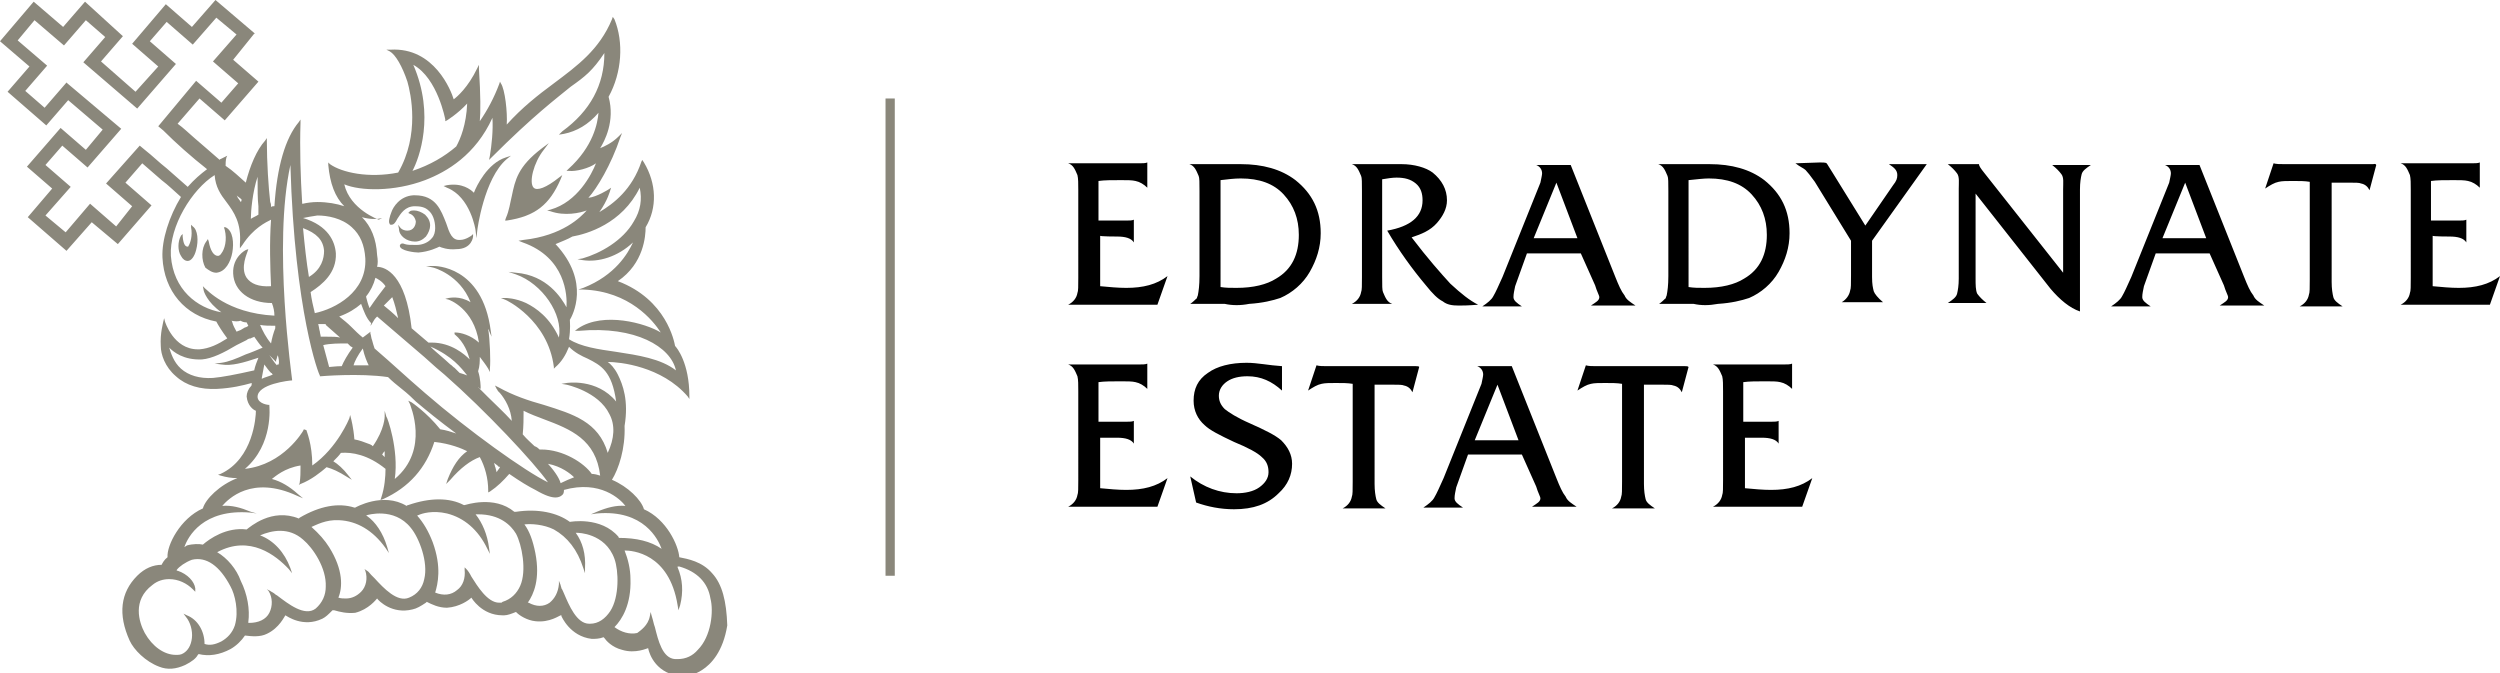 <?xml version="1.0" encoding="utf-8"?>
<!-- Generator: Adobe Illustrator 26.0.3, SVG Export Plug-In . SVG Version: 6.00 Build 0)  -->
<svg version="1.1" id="Layer_1" xmlns="http://www.w3.org/2000/svg" xmlns:xlink="http://www.w3.org/1999/xlink" x="0px" y="0px"
	 viewBox="0 0 297 80" style="enable-background:new 0 0 297 80;" xml:space="preserve">
<style type="text/css">
	.st0{fill:#8A877B;}
</style>
<g>
	<path d="M209.3,52c1,0,1.7,0.2,2,0.7v-2.7c-0.2,0.1-0.5,0.1-0.8,0.1h-3.4v-4.7c0.7-0.1,1.6-0.1,2.7-0.1c0.7,0,1.3,0,1.7,0.1
		c0.5,0.1,1,0.4,1.4,0.8v-3c-0.2,0.1-0.6,0.1-1,0.1h-8.4c0.6,0.2,0.8,0.7,1.1,1.4c0.1,0.4,0.1,1,0.1,1.8V57c0,1,0,1.6-0.1,1.8
		c-0.1,0.6-0.5,1.1-1.1,1.4h10.6l1.2-3.4c-1.3,1-2.9,1.4-4.9,1.4c-1,0-2-0.1-3.1-0.2v-6C207.2,52,209.3,52,209.3,52z M200.2,43.5
		c-0.5,0-0.7,0-1,0h-9.5c-0.5,0-1,0-1.3-0.1l-1,3c0.6-0.4,1.1-0.7,1.6-0.8c0.4-0.1,1-0.1,1.7-0.1c0.8,0,1.4,0,2,0.1v11.6
		c0,1,0,1.6-0.1,1.8c-0.1,0.6-0.5,1.1-1.1,1.4h5.1c-0.6-0.4-1-0.7-1.1-1.1c-0.1-0.4-0.2-1-0.2-1.8V45.7h0.4c0.5,0,0.8,0,1.2,0
		c0.2,0,0.5,0,0.6,0c0.6,0,1.1,0,1.3,0.1c0.5,0.1,0.8,0.4,1,0.8l0.8-3C200.5,43.5,200.4,43.5,200.2,43.5 M175.2,52.3l2.7-6.6
		l2.5,6.6H175.2z M182.5,57.8c0.2,0.7,0.5,1.2,0.5,1.4c0,0.4-0.4,0.6-1,1h5.3c-0.6-0.4-1.1-0.7-1.3-1.2c-0.4-0.5-0.7-1.2-1.1-2.2
		l-5.3-13.3h-4.1c0.5,0.2,0.7,0.6,0.7,1c0,0.2-0.1,0.6-0.2,1.1l-4.5,11.2c-0.5,1.1-0.8,1.8-1.1,2.3c-0.2,0.4-0.7,0.8-1.3,1.2h4.7
		c-0.6-0.4-1-0.7-1-1.1s0.1-0.8,0.2-1.3l1.4-3.9h6.4L182.5,57.8z M168.2,43.5c-0.5,0-0.7,0-1,0h-9.5c-0.5,0-1,0-1.3-0.1l-1,3
		c0.6-0.4,1.1-0.7,1.6-0.8c0.4-0.1,1-0.1,1.7-0.1c0.8,0,1.4,0,2,0.1v11.6c0,1,0,1.6-0.1,1.8c-0.1,0.6-0.5,1.1-1.1,1.4h5.1
		c-0.6-0.4-1-0.7-1.1-1.1c-0.1-0.4-0.2-1-0.2-1.8V45.7h0.4c0.5,0,0.8,0,1.2,0c0.2,0,0.5,0,0.6,0c0.6,0,1.1,0,1.3,0.1
		c0.5,0.1,0.8,0.4,1,0.8l0.8-3C168.6,43.5,168.3,43.5,168.2,43.5 M148.1,43.1c-1.9,0-3.5,0.4-4.6,1.2c-1.2,0.8-1.7,1.9-1.7,3.3
		c0,1.2,0.5,2.2,1.3,2.9c0.6,0.6,1.8,1.2,3.5,2c1.7,0.7,2.8,1.3,3.3,1.8c0.6,0.5,0.8,1.1,0.8,1.8c0,0.7-0.4,1.3-1.1,1.8
		c-0.7,0.5-1.7,0.7-2.7,0.7c-2,0-3.9-0.7-5.5-2l0.7,3.1c1.4,0.5,2.9,0.8,4.5,0.8c2.3,0,4-0.6,5.3-1.9c1.1-1,1.6-2.2,1.6-3.5
		c0-1.1-0.5-2-1.3-2.8c-0.7-0.6-1.9-1.2-3.7-2c-1.6-0.7-2.5-1.3-3-1.7c-0.5-0.5-0.7-1-0.7-1.6c0-0.7,0.4-1.3,1-1.7s1.4-0.6,2.4-0.6
		c1.6,0,2.9,0.6,4.1,1.7v-2.9C150.7,43.4,149.4,43.1,148.1,43.1 M132.7,52c1,0,1.7,0.2,2,0.7v-2.7c-0.2,0.1-0.5,0.1-0.8,0.1h-3.4
		v-4.7c0.7-0.1,1.6-0.1,2.7-0.1c0.7,0,1.3,0,1.7,0.1c0.5,0.1,1,0.4,1.4,0.8v-3c-0.2,0.1-0.6,0.1-1,0.1h-8.4c0.6,0.2,0.8,0.7,1.1,1.4
		c0.1,0.4,0.1,1,0.1,1.8V57c0,1,0,1.6-0.1,1.8c-0.1,0.6-0.5,1.1-1.1,1.4h10.6l1.2-3.4c-1.3,1-2.9,1.4-4.9,1.4c-1,0-2-0.1-3.1-0.2v-6
		C130.6,52,132.7,52,132.7,52z"/>
	<path d="M291,28.1c1,0,1.7,0.2,2,0.7v-2.7c-0.2,0.1-0.5,0.1-0.8,0.1h-3.4v-4.7c0.7-0.1,1.6-0.1,2.7-0.1c0.7,0,1.3,0,1.7,0.1
		c0.5,0.1,1,0.4,1.4,0.8v-3c-0.2,0.1-0.6,0.1-1,0.1h-8.4c0.6,0.2,0.8,0.7,1.1,1.4c0.1,0.4,0.1,1,0.1,1.8V33c0,1,0,1.6-0.1,1.8
		c-0.1,0.6-0.5,1.1-1.1,1.4h10.6l1.2-3.4c-1.3,1-2.9,1.4-4.9,1.4c-1,0-2-0.1-3.1-0.2v-6C288.9,28.1,291,28.1,291,28.1z M281.9,19.5
		c-0.5,0-0.7,0-1,0h-9.5c-0.5,0-1,0-1.3-0.1l-1,3c0.6-0.4,1.1-0.7,1.6-0.8c0.4-0.1,1-0.1,1.7-0.1c0.8,0,1.4,0,2,0.1v11.6
		c0,1,0,1.6-0.1,1.8c-0.1,0.6-0.5,1.1-1.1,1.4h5.1c-0.6-0.4-1-0.7-1.1-1.1c-0.1-0.4-0.2-1-0.2-1.8V21.7h0.4c0.5,0,0.8,0,1.2,0
		c0.2,0,0.5,0,0.6,0c0.6,0,1.1,0,1.3,0.1c0.5,0.1,0.8,0.4,1,0.8l0.8-3C282.2,19.4,282.1,19.5,281.9,19.5 M256.9,28.3l2.7-6.6
		l2.5,6.6H256.9z M264.2,33.9c0.2,0.7,0.5,1.2,0.5,1.4c0,0.4-0.4,0.6-1,1h5.3c-0.6-0.4-1.1-0.7-1.3-1.2c-0.4-0.5-0.7-1.2-1.1-2.2
		l-5.3-13.3h-4.1c0.5,0.2,0.7,0.6,0.7,1c0,0.2-0.1,0.6-0.2,1.1l-4.5,11.2c-0.5,1.1-0.8,1.8-1.1,2.3c-0.2,0.4-0.7,0.8-1.3,1.2h4.7
		c-0.6-0.4-1-0.7-1-1.1c0-0.4,0.1-0.8,0.2-1.3l1.4-3.9h6.4L264.2,33.9z M243.6,34.3c1.1,1.3,2.3,2.3,3.5,2.7V22.5
		c0-0.8,0.1-1.4,0.2-1.8s0.5-0.7,1.1-1.1h-4.6c0.5,0.4,0.8,0.7,1.1,1.1s0.2,1,0.2,1.8v9.9l-9.4-11.9c-0.4-0.5-0.6-0.8-0.6-1h-3.7
		c0.5,0.4,0.8,0.7,1.1,1.1s0.2,1.1,0.2,1.8v10.7c0,0.8-0.1,1.4-0.2,1.8c-0.1,0.4-0.5,0.7-1.1,1.1h4.6c-0.5-0.4-0.8-0.7-1.1-1.1
		c-0.2-0.4-0.2-1.1-0.2-1.8V23L243.6,34.3z M228.9,19.5h-4.5c0.6,0.4,1,0.7,1,1.3c0,0.4-0.1,0.7-0.5,1.2l-3.3,4.8l-3.9-6.3
		c-0.4-0.6-0.6-1-0.7-1.1c-0.1-0.1-0.5-0.1-0.8-0.1l-2.9,0.1c0.5,0.4,1,0.6,1.2,0.8c0.2,0.2,0.6,0.7,1.1,1.4l4.3,7v4.1
		c0,1,0,1.6-0.1,1.8c-0.1,0.6-0.5,1.1-1,1.4h4.9c-0.6-0.5-1-1-1.1-1.3c-0.1-0.4-0.2-0.8-0.2-1.7v-4.3L228.9,19.5z M203,21.2
		c2.2,0,3.9,0.6,5.1,1.9c1.2,1.3,1.8,2.9,1.8,4.8c0,2.3-0.8,4.1-2.7,5.2c-1.1,0.7-2.7,1.1-4.7,1.1c-0.7,0-1.3,0-1.9-0.1V21.4
		C201.6,21.3,202.4,21.2,203,21.2 M204.1,36.1c1.6-0.1,2.8-0.4,3.7-0.7c1.4-0.6,2.7-1.7,3.5-3.1c0.8-1.4,1.3-2.9,1.3-4.6
		c0-2.7-1-4.7-3-6.3c-1.7-1.3-3.9-1.9-6.5-1.9c-0.8,0-1.4,0-1.9,0c-0.5,0-1.1,0-1.7,0H197c0.6,0.2,0.8,0.7,1.1,1.4
		c0.1,0.2,0.1,0.8,0.1,1.8v10.1c0,1.1-0.1,1.8-0.2,2.3c-0.1,0.2-0.1,0.4-0.2,0.4c-0.1,0.1-0.4,0.4-0.7,0.6h4.1
		C202.1,36.3,203,36.3,204.1,36.1 M182.2,28.3l2.7-6.6l2.5,6.6H182.2z M189.5,33.9c0.2,0.7,0.5,1.2,0.5,1.4c0,0.4-0.4,0.6-1,1h5.3
		c-0.6-0.4-1.1-0.7-1.3-1.2c-0.4-0.5-0.7-1.2-1.1-2.2l-5.3-13.3h-4.1c0.5,0.2,0.7,0.6,0.7,1c0,0.2-0.1,0.6-0.2,1.1l-4.5,11.2
		c-0.5,1.1-0.8,1.8-1.1,2.3c-0.2,0.4-0.7,0.8-1.3,1.2h4.7c-0.6-0.4-1-0.7-1-1.1c0-0.4,0.1-0.8,0.2-1.3l1.4-3.9h6.4L189.5,33.9z
		 M165.9,21.1c1,0,1.7,0.2,2.3,0.7c0.6,0.5,0.8,1.2,0.8,2c0,1.9-1.4,3.1-4.2,3.6c1.4,2.4,3,4.6,4.6,6.5c0.8,1,1.4,1.6,2,1.9
		c0.5,0.4,1.1,0.5,1.9,0.5c0.4,0,1.1,0,2.3-0.1c-1-0.5-2-1.3-3.3-2.5c-1.1-1.2-2.7-3-4.6-5.5c1.2-0.4,2.2-0.8,3-1.7
		c0.7-0.8,1.2-1.7,1.2-2.7c0-1.3-0.6-2.4-1.7-3.3c-0.8-0.6-2.2-1-3.7-1c-0.2,0-0.6,0-1.1,0c-0.5,0-0.8,0-1.1,0h-3.7
		c0.6,0.2,0.8,0.7,1.1,1.4c0.1,0.2,0.1,0.8,0.1,1.8v10.2c0,1,0,1.6-0.1,1.8c-0.1,0.6-0.5,1.1-1.1,1.4h4.8c-0.6-0.2-0.8-0.7-1.1-1.4
		c-0.1-0.2-0.1-0.8-0.1-1.8V21.3C164.8,21.2,165.4,21.1,165.9,21.1 M147.4,21.2c2.2,0,3.9,0.6,5.1,1.9c1.2,1.3,1.8,2.9,1.8,4.8
		c0,2.3-0.8,4.1-2.7,5.2c-1.1,0.7-2.7,1.1-4.7,1.1c-0.7,0-1.3,0-1.9-0.1V21.4C145.9,21.3,146.6,21.2,147.4,21.2 M148.4,36.1
		c1.6-0.1,2.8-0.4,3.7-0.7c1.4-0.6,2.7-1.7,3.5-3.1c0.8-1.4,1.3-2.9,1.3-4.6c0-2.7-1-4.7-3-6.3c-1.7-1.3-3.9-1.9-6.5-1.9
		c-0.8,0-1.4,0-1.9,0s-1.1,0-1.7,0h-2.5c0.6,0.2,0.8,0.7,1.1,1.4c0.1,0.2,0.1,0.8,0.1,1.8v10.1c0,1.1-0.1,1.8-0.2,2.3
		c-0.1,0.2-0.1,0.4-0.2,0.4c-0.1,0.1-0.4,0.4-0.7,0.6h4.1C146.4,36.3,147.4,36.3,148.4,36.1 M132.7,28.1c1,0,1.7,0.2,2,0.7v-2.7
		c-0.2,0.1-0.5,0.1-0.8,0.1h-3.4v-4.7c0.7-0.1,1.6-0.1,2.7-0.1c0.7,0,1.3,0,1.7,0.1c0.5,0.1,1,0.4,1.4,0.8v-3
		c-0.2,0.1-0.6,0.1-1,0.1h-8.4c0.6,0.2,0.8,0.7,1.1,1.4c0.1,0.4,0.1,1,0.1,1.8V33c0,1,0,1.6-0.1,1.8c-0.1,0.6-0.5,1.1-1.1,1.4h10.6
		l1.2-3.4c-1.3,1-2.9,1.4-4.9,1.4c-1,0-2-0.1-3.1-0.2v-6C130.6,28.1,132.7,28.1,132.7,28.1z"/>
</g>
<rect x="105.2" y="11.7" class="st0" width="1.1" height="56.7"/>
<g>
	<path class="st0" d="M60,26.2l0.2,0c3.4-0.5,5.1-1.9,6.4-4.9l0.2-0.5l-0.4,0.3c-1.5,1.2-2.6,1.6-3,1.2c-0.6-0.6,0-3,1.2-4.5
		l0.6-0.8l-0.8,0.6c-2.9,2.2-3.2,3.8-3.6,5.7c-0.2,0.8-0.3,1.7-0.7,2.6L60,26.2z"/>
	<path class="st0" d="M22.3,31C22.3,31,22.3,31,22.3,31c0.4,0,0.8-0.5,1-1.3c0.3-1.1,0.2-2.4-0.4-2.8l-0.2-0.2l0,0.3
		c0.2,1-0.1,1.9-0.3,2.2c0,0.1-0.1,0.1-0.1,0.1c-0.2,0-0.5-0.1-0.6-1.2l0-0.3L21.5,28c-0.4,0.7-0.4,1.8,0,2.4
		C21.7,30.8,22,31,22.3,31z"/>
	<path class="st0" d="M56.3,22.9c-0.4-0.4-1.4-1.2-3.2-0.9l-0.4,0.1l0.4,0.2c2.8,1.1,3.4,5,3.4,5.1l0.1,0.9l0.1-0.9
		c0-0.1,0.8-6.2,3.5-8.5l0.5-0.4l-0.6,0.2C57.9,19.4,56.6,22.1,56.3,22.9z"/>
	<path class="st0" d="M84.6,68.1c-1.2-1.4-2.9-1.7-3.9-1.9l0,0c-0.1-1.4-1.5-4.5-4.2-5.7c-0.3-1.1-1.9-2.7-3.8-3.5
		c0.8-1.3,1.6-3.7,1.5-6.4c0.5-3-0.2-4.9-0.8-6.1c-0.4-0.8-0.9-1.3-1.2-1.5c1.4,0,6.4,0.5,9.5,4.1l0.2,0.3v-0.3c0-4-1.5-5.8-1.7-6
		c-0.1-0.5-1-5.5-6.8-7.7c3.1-2.1,3.3-5.4,3.3-6.4c1.4-2.3,1.3-5.2-0.2-7.7L76.3,19l-0.1,0.2c-1.1,3.3-3.3,5-5,6
		c1-1.4,1.3-2.6,1.3-2.6l0.1-0.3l-0.3,0.2c0,0-1.4,0.9-2.4,1c1-1.1,2.7-3.9,3.8-7.2l0.2-0.5l-0.4,0.4c-0.8,0.8-1.7,1.2-2.2,1.4
		c0.5-0.8,1.8-3.2,1-6.1c1.6-2.9,1.8-6.5,0.7-9.2L72.8,2l-0.1,0.3c-1.5,3.6-4.1,5.5-6.9,7.6c-1.9,1.4-3.8,2.9-5.6,4.9
		c0.1-1.4-0.2-4.2-0.7-4.9l-0.1-0.2L59.3,10c-0.6,1.6-1.4,3.1-2.3,4.4c0.1-1,0.1-3.1-0.1-6.2l0-0.5l-0.2,0.4
		c-1.1,2.3-2.4,3.4-2.8,3.7c-0.3-1-2.3-6.2-7.5-5.9l-0.5,0l0.4,0.2c0.7,0.4,1.5,1.8,2.1,3.6c0.4,1.4,1.5,6.3-1.1,10.8
		c-3.5,0.7-6.7,0-8.1-1l-0.2-0.2l0,0.3c0.2,2.2,0.8,3.8,1.9,4.9c-0.9-0.3-2-0.5-3.2-0.5c-0.6,0-1.3,0.1-1.7,0.2c0,0-0.1,0-0.1,0
		c-0.2-3.3-0.3-6.5-0.2-9.6l0-0.4l-0.2,0.3c-1.6,1.9-2.6,5.3-2.9,10c0,0,0,0-0.1,0c-0.1,0-0.2,0-0.3,0.1c0-0.2,0-0.4-0.1-0.6
		c-0.2-1.7-0.4-4.7-0.4-7.3v-0.3l-0.2,0.3c-1,1.1-1.8,3-2.3,5c-0.8-0.7-1.5-1.4-2.4-2c0-0.3,0-0.6,0.1-1l0.1-0.2l-0.2,0.1
		c-0.2,0.1-0.4,0.2-0.6,0.3c0,0-0.1,0-0.1,0.1c-1-0.9-2.1-1.8-3-2.6c-0.7-0.6-1.3-1.2-2-1.7l2.6-3l3,2.6l4-4.6l-3-2.6L30.2,4L30.3,4
		l-4.7-4l-2.8,3.2l-3.1-2.7l-4,4.7l3.1,2.7l-2.7,3L12,7.3l2.6-3l-4.5-4.1l-2.6,3l-3.5-3L0,4.9l3.5,3l-2.6,3l4.6,4l2.6-3l4.1,3.5
		l-2,2.4l-3-2.6l-4,4.6l3,2.6l-2.9,3.4l4.6,4l3-3.4L14,29l4-4.6l-3.1-2.7l2-2.3c0.8,0.7,1.5,1.3,2.3,2c0.8,0.6,1.5,1.3,2.3,2
		c-1.4,2.3-2.3,5.1-2.2,7.2c0.2,4,2.7,6.9,6.4,7.6c0.2,0.4,0.7,1.2,1.3,2c-1.1,0.7-2.1,1.2-3.3,1.3c-0.1,0-0.2,0-0.2,0
		c-2.9,0-3.9-3.3-3.9-3.3l-0.1-0.4l-0.1,0.4c0,0.1-0.4,1.4-0.3,2.9c0,1,0.5,2.5,1.8,3.6c1.2,1.1,2.9,1.6,4.9,1.5
		c1.8-0.1,3-0.4,4.1-0.7c0,0,0,0.1,0,0.1c0,0.1,0,0.2-0.1,0.3c-0.3,0.3-0.5,0.8-0.5,1.2c0.1,1.1,0.8,1.6,1.1,1.7
		c0,0.7-0.3,5.7-4.2,7.5l-0.3,0.1l0.3,0.1c0.7,0.2,1.3,0.3,2,0.3c-2.1,0.8-3.8,2.5-4.1,3.6c-2.7,1.2-4.3,4.4-4.2,5.8
		c-0.4,0.3-0.6,0.7-0.7,0.9l0,0c-1,0-2,0.4-2.9,1.3c-2,2-2.3,4.6-0.9,7.7c0.5,1.1,1.9,2.5,3.5,3.1c1,0.4,2,0.3,3.1-0.2
		c0.8-0.4,1.3-0.8,1.5-1.2l0.1-0.1l0,0c1.2,0.3,2.5,0.1,3.8-0.6c0.7-0.4,1.3-1,1.7-1.6l0,0v0c0.8,0.1,1.8,0.2,2.6-0.2
		c1.5-0.7,2.1-2.1,2.2-2.2l0,0c0.2,0.1,2.1,1.5,4.4,0.4c0.4-0.2,0.7-0.5,1.1-0.9l0.1-0.1l0.2,0c0.7,0.2,1.5,0.4,2.5,0.3
		c1.6-0.4,2.5-1.6,2.6-1.7l0,0c0.2,0.3,1.8,1.9,4.2,1.3c0.5-0.1,1-0.4,1.6-0.8l0.1-0.1h0c0.6,0.3,1.4,0.7,2.4,0.7c0,0,0,0,0,0
		c1.5-0.1,2.6-0.9,2.9-1.2l0,0c0,0,1.2,2.1,3.7,2.1c0.1,0,0.1,0,0.2,0c0.4,0,0.9-0.2,1.4-0.4h0l0.1,0.1c0.3,0.3,1.2,0.9,2.2,1
		c1.7,0.2,2.9-0.7,3-0.7l0.1,0l0,0.1c0,0,1,2.4,3.6,2.7c0.4,0,0.9,0,1.4-0.2h0l0.1,0.1c0.2,0.3,0.9,1.1,2.1,1.4
		c1.6,0.5,3-0.2,3.1-0.2l0,0v0c0,0,0.4,2.5,3.1,3.2c0.2,0,0.5,0.1,0.9,0.1c0.6,0,1.5-0.1,2.4-0.7c1.1-0.7,2.5-2.2,3-5.3
		C86.3,71.4,85.8,69.4,84.6,68.1z M28.1,23.2c0.2,0.2,0.4,0.3,0.6,0.5c0,0.1,0,0.2-0.1,0.3c-0.1-0.2-0.3-0.4-0.4-0.6
		C28.2,23.3,28.1,23.2,28.1,23.2z M49.1,7.7c2.9,1.6,3.8,6.5,3.8,6.5l0,0.2l0.2-0.1c0,0,1.3-0.8,2.4-2c-0.1,2.5-0.8,4.2-1.3,5.1
		c-1.4,1.2-3.1,2.2-5.2,2.9C49.8,18.8,51.7,13.7,49.1,7.7z M73,74.5c0.9-0.9,2-2.7,1.9-5.7c0-1.2-0.3-2.4-0.7-3.4l0,0
		c0.9,0,5.3,0.3,6.3,6.5l0.1,0.6l0.2-0.6c0.4-1.6,0.3-3.1-0.3-4.5l0-0.1l0.1,0c0,0,0.1,0,0.1,0c2.1,0.6,3.4,1.9,3.7,3.8
		c0.4,1.5,0.1,4.5-1.5,6.1l0,0c-0.6,0.7-1.4,1.1-2.4,1.1h-0.3c-1.5-0.1-2-2.2-2.4-3.8l-0.1-0.3c-0.1-0.4-0.2-0.8-0.3-1.1l-0.1-0.4
		l-0.1,0.5c-0.2,1.1-1.1,1.7-1.5,2C74.8,75.4,73.8,75.1,73,74.5L73,74.5L73,74.5z M59.5,71.6c-0.1,0-0.1,0-0.2,0
		c-1.4,0-2.6-2-3.3-3.1c-0.2-0.4-0.4-0.7-0.6-0.9l-0.2-0.2l0,0.3c0.1,1-0.2,1.9-0.9,2.4c-0.7,0.6-1.6,0.7-2.6,0.3l0,0l0,0
		c0.3-1,0.8-3-0.3-6l0,0c-0.5-1.3-1.1-2.3-1.8-3.1l0-0.1l0.1,0c0.4-0.2,1.7-0.6,3.4-0.2c2,0.5,3.7,1.9,4.8,4.2l0.3,0.6l-0.1-0.7
		c-0.2-1.6-0.8-3-1.6-4c0,0,0,0,0,0c0.1,0,0.2,0,0.3,0c2.6,0,3.9,1.3,4.5,2.3c0.7,1.3,1.3,4.4,0.5,6.2c-0.4,0.9-1.1,1.6-2.1,1.9
		C59.6,71.6,59.6,71.6,59.5,71.6z M43.4,67.8c0.3,0.9,0.1,1.9-0.5,2.5c-0.5,0.5-1.1,0.8-1.8,0.8c-0.3,0-0.6,0-0.9-0.1
		c0.5-1.2,0.6-3.3-1.1-6c-0.5-0.8-1.2-1.6-2.1-2.4l0,0c0.5-0.2,1.7-0.9,3.3-0.8c2.1,0.1,4,1.2,5.5,3.3l0.4,0.6L46,65
		c-0.5-1.7-1.4-3-2.4-3.7l-0.1-0.1l0.1,0c0,0,3.2-1,5.2,1.5c1,1.2,2.1,4.1,1.6,6.1c-0.2,1-0.8,1.8-1.8,2.2c-1.4,0.6-3-1.1-4.1-2.3
		l-0.1-0.1c-0.1-0.1-0.2-0.2-0.3-0.3c-0.2-0.2-0.3-0.4-0.5-0.5l-0.3-0.2L43.4,67.8z M31.9,70.2c0.5,0.8,0.5,1.8,0.1,2.6
		c-0.4,0.8-1.3,1.2-2.4,1.2h-0.1v-0.1c0.2-1.5-0.1-3.3-0.9-4.9c-0.5-1.4-1.6-2.7-2.8-3.4c3.9-2.1,7,0.4,8.5,2l0.4,0.5l-0.2-0.6
		c-0.7-1.9-2-3.3-3.6-3.9c1.4-0.6,3.4-1,5.1,0.5c1.2,1,2.8,3.4,2.7,5.6c0,1-0.4,1.9-1.2,2.6c-1.3,1-3.3-0.6-4.5-1.5
		c-0.1-0.1-0.2-0.1-0.3-0.2c-0.2-0.2-0.5-0.3-0.6-0.4l-0.4-0.2L31.9,70.2z M22.2,73.1l-0.4-0.2l0.3,0.4c0.5,0.6,0.8,1.6,0.7,2.5
		c-0.1,0.9-0.5,1.5-1,1.8c-0.3,0.2-0.6,0.2-0.9,0.2c-1.4,0-2.8-1-3.7-2.6c-0.7-1.3-1.5-3.9,0.9-5.7c0.6-0.5,1.3-0.7,2-0.7
		c1.1,0,2.1,0.5,2.8,1.2l0.3,0.3l0-0.4c-0.1-0.8-0.9-1.7-2.1-2.1l-0.1,0l0-0.1c0.3-0.4,1-0.9,1.8-1.2c1.7-0.4,3.3,0.7,4.6,3.2
		c0.5,0.9,1,2.9,0.5,4.6c-0.3,0.9-0.9,1.5-1.6,1.9c-0.8,0.4-1.4,0.5-2,0.3l0,0C24.3,75,23.5,73.6,22.2,73.1z M29.8,60.8
		c-1.2-0.5-2.3-0.8-3.4-0.7c0.7-0.8,3.5-3.7,8.9-1.2l0.7,0.3l-0.6-0.5c-1-0.9-2-1.5-3.1-1.8c0.4-0.3,1.5-1.3,3.4-1.6
		c0,0.1,0,0.2,0,0.3c0,0.5,0,1.1-0.1,1.8l-0.1,0.2l0.2-0.1c1.3-0.5,2.4-1.4,3.1-2c0.7,0.2,1.4,0.5,2.5,1.2l0.5,0.3l-0.4-0.5
		c-0.6-0.8-1.3-1.4-1.8-1.7c0.4-0.4,0.7-0.7,0.9-1c1.3-0.1,3.2,0.2,5.3,1.9c0,0.9-0.1,2.2-0.5,3.4l-0.1,0.3l0.3-0.1
		c3.1-1.4,5.1-3.7,6.1-6.8c1.9,0.2,3.3,0.8,3.9,1.1c-1,0.7-1.7,1.8-2.3,3.3L53,57.5l0.5-0.5c1.2-1.4,2.4-2.3,3.5-2.7
		c0.6,1.1,1,2.5,1,4l0,0.2l0.2-0.1c0.9-0.6,1.6-1.3,2.3-2.1c1.3,0.9,2.3,1.5,3.1,1.9c1.2,0.7,1.9,0.9,2.4,0.9c0.3,0,0.6-0.1,0.8-0.3
		c0.1-0.1,0.2-0.2,0.2-0.6c4.3-1.2,6.7,1.1,7.3,1.9c-1.1-0.1-2.2,0.2-3.4,0.7l-0.7,0.3l0.7-0.1c5.6-0.5,7.3,3.1,7.7,4.2
		c-1.3-0.9-3-1.3-5.1-1.3l0-0.1c-2.1-2.5-5.8-1.8-5.8-1.8l0,0l0,0c-1.5-1.1-3.8-1.6-6.4-1.2h-0.2c-2.4-2-5.8-0.8-5.9-0.8l-0.1,0
		c-1.7-0.9-4-0.9-6.6,0c-0.1,0-0.2,0.1-0.2,0.1l0,0c-2.8-1.7-6.1,0.2-6.1,0.2l-0.1,0c-1.9-0.6-4.1-0.2-6.5,1.2l-0.1,0.1h0
		c-3.2-1.3-5.8,1-6.2,1.3h0c-2.4-0.3-4.4,1.1-5.2,1.8c-0.4-0.1-1.2-0.1-1.9,0.1l-0.3,0.2c0.4-1.2,2.2-4.6,7.9-4.1l0.7,0.1L29.8,60.8
		z M32,48.2l0-0.1l-0.1,0c0,0-1.2-0.1-1.3-0.9c-0.1-1.6,3.9-2,4-2l0.1,0l0-0.1c0-0.2-2.3-16-0.2-25.5c0.5,17.5,3.4,25,3.5,25l0,0.1
		l0.1,0c0,0,4.6-0.4,8,0.1c0.5,0.5,1,0.9,1.5,1.3c0.9,0.7,1.5,1.3,1.8,1.6c1.3,1.1,2.9,2.4,4.8,3.8c-0.6-0.2-1.2-0.4-1.9-0.5
		c-1.6-2-3.4-3.2-3.4-3.2l-0.4-0.2l0.2,0.4c0,0.1,2.4,5.4-1.8,8.9c0.5-3.5-0.9-7.4-1-7.4l-0.2-0.7l0,0.7c0,0,0,1.5-1.4,3.5
		c0,0-0.1,0-0.1-0.1c0,0-0.1,0-0.2-0.1c-0.8-0.3-1.3-0.5-1.9-0.6c-0.1-1.4-0.4-2.5-0.4-2.5l-0.1-0.4l-0.1,0.4c0,0-1.4,3.5-4.4,5.6
		c0-2.6-0.7-4.1-0.7-4.2L36.1,51L36,51.2c0,0-2.3,4-6.9,4.5C32.5,52.8,32,48.3,32,48.2z M24,42.7c1.2-0.1,2.6-0.8,4.1-1.7
		c0.4-0.2,0.8-0.4,1.2-0.6l0,0c0.1-0.1,0.3-0.2,0.5-0.2c0.1-0.1,0.3-0.1,0.4-0.2c0.3,0.4,0.6,0.9,1,1.3c-0.7,0.3-1.4,0.6-2,0.8
		c-1.1,0.5-2.1,0.9-2.9,1l-0.8,0.1l0.8,0.1c1.2,0.2,2.6-0.2,4.4-0.8c-0.2,0.5-0.4,1-0.5,1.5c-2.2,0.5-3.8,0.8-4.9,0.9
		c-1.6,0.1-2.9-0.3-3.8-1.1c-0.9-0.8-1.2-1.9-1.4-2.5C20.6,41.8,21.8,42.8,24,42.7z M25.5,20.8c0.1,1.4,0.7,2.3,1.4,3.2
		c0.9,1.2,1.8,2.5,1.6,5l0,0.5l0.3-0.4c1.3-2,2.8-2.7,3.4-3c-0.2,2.7-0.1,5.7,0,7.9c-1.5,0.1-2.4-0.3-2.9-1c-0.8-1.2,0.1-3,0.1-3.1
		l0.1-0.3l-0.3,0.1c0,0-1.6,0.8-1.5,2.8c0.1,2.1,2,3.5,4.6,3.5c0.2,0.5,0.3,1,0.3,1.5c-5.7-0.3-8.1-3.2-8.2-3.2L24.1,34l0.1,0.5
		c0,0.1,0.4,1.4,2.1,2.6c-2.9-0.5-5.7-2.7-6-6.7C20.1,26.9,22.8,22.5,25.5,20.8z M30.9,38.6c0.5,0.1,1.1,0.1,1.8,0.1V39
		c-0.2,0.5-0.4,1.2-0.5,1.8C31.6,40.1,31.2,39.3,30.9,38.6z M32.4,44.5c-0.4,0.2-0.9,0.3-1.3,0.5c0,0,0-0.1,0-0.1
		c0.1-0.5,0.2-1.1,0.3-1.6c0.3,0.4,0.5,0.7,0.8,1C32.3,44.3,32.3,44.4,32.4,44.5z M33.1,43.3c-0.1,0-0.2,0-0.2,0.1
		c-0.3-0.3-0.6-0.8-0.9-1.2c0,0,0,0,0,0c0.1,0.1,0.2,0.2,0.3,0.3c0.1,0.1,0.3,0.3,0.4,0.4l0.1,0.1l0-0.2c0.1-0.2,0.1-0.4,0.2-0.6
		C33.1,42.5,33.2,43,33.1,43.3C33.1,43.3,33.1,43.3,33.1,43.3z M28.6,38.1c0.1,0.1,0.4,0.2,0.7,0.2l0.2,0.4
		c-0.1,0.1-0.3,0.2-0.4,0.2c-0.2,0.1-0.3,0.2-0.5,0.3l-0.5,0.2c-0.2-0.4-0.4-0.7-0.5-1.1c0-0.1-0.1-0.2-0.1-0.2
		C27.9,38.2,28.3,38.2,28.6,38.1z M38.5,29.8c0,0.9-0.3,2.2-1.8,3.1c-0.3-1.8-0.5-3.7-0.7-5.8C37.6,27.7,38.4,28.5,38.5,29.8z
		 M58.4,18.7c5-5,7.7-7,9.4-8.4c1.7-1.2,2.6-1.9,4-4c0,3.8-1.7,6.9-5,9.3L66.4,16l0.6-0.1c1.5-0.3,2.9-1.1,4.1-2.5
		c-0.1,1.2-0.6,4-3.6,6.7l-0.2,0.2l0.3,0c0.8,0.1,2.4-0.3,3.2-0.9c-0.5,1.3-2.2,4.6-5.4,5.5l-0.4,0.1l0.4,0.1
		c1.7,0.6,3.5,0.2,4.3-0.1c-0.7,0.8-2.9,3-7.5,3.5l-0.6,0.1l0.5,0.2c5.1,1.8,5.3,6.3,5.2,7.7c-0.6-1.1-2.3-3.8-6-4.1l-0.9-0.1
		l0.9,0.3c3.1,1.1,5.6,4.7,5.1,7.5c-1.1-2.4-2.7-3.5-3.9-4.1c-1.3-0.6-2.4-0.6-2.4-0.6h-0.6l0.5,0.2c0.1,0,5.1,2.4,5.8,8l0,0.2
		l0.2-0.2c0.7-0.6,1.2-1.4,1.6-2.4c0.7,0.7,1.5,1.1,2.2,1.4c1.6,0.8,2.9,1.5,3.4,5.1c-2.3-2.8-5.9-2.2-5.9-2.2l-0.6,0.1l0.6,0.1
		c0,0,3.8,0.8,5.1,3.5c0.7,1.3,0.6,2.9-0.2,4.6c-1.1-3.7-4.1-4.6-7.6-5.7c-1.8-0.5-3.6-1.1-5.4-2.1l-0.4-0.2l0.2,0.4
		c0.1,0.1,0.1,0.2,0.2,0.3c0.1,0.1,0.1,0.1,0.2,0.2c0.6,0.7,1.3,1.9,1.4,3.3c-0.9-1-2-2-2.9-2.9c-0.4-0.4-0.7-0.7-1.1-1.1
		c0.1,0,0.1,0.1,0.1,0.1l0.2,0.1v-0.2c0,0,0-1-0.3-1.9c0.2-0.6,0.2-1.2,0.2-1.7c0.3,0.4,0.7,0.9,1,1.4l0.2,0.4l0-0.4
		c0.1-0.9,0-3.5-0.2-4.7c0.1,0.1,0.1,0.1,0.1,0.2l0.3,0.7l-0.1-0.7c-1-7.8-6.7-7.7-6.8-7.7l-0.9,0l0.9,0.2c0,0,3.1,0.8,4.4,4.1
		c-1.3-0.8-2.5-0.5-2.6-0.5l-0.4,0.1l0.4,0.1c0,0,3,1,3.6,5.1c-1-0.9-2.2-1.2-2.8-1.2l-0.1,0v0.2H54c1.2,1,1.6,2.3,1.8,3
		c-0.6-0.6-2.2-2-4.5-2l-0.4,0c-0.6-0.5-1.3-1.1-2-1.7c-0.7-6.4-3.1-7.3-4.1-7.3c0.1-0.4,0.1-0.8,0-1.4c-0.1-1.9-0.7-3.4-1.8-4.5
		c1,0.3,1.9,0.2,1.9,0.2l0.5-0.1L45,26.1c0,0-3.4-1.2-4.1-4.2c1.9,0.8,5.9,0.9,9.6-0.5c2.6-1,6-3,8-7.4c0.1,1.5-0.1,3.3-0.3,4.5
		L58.1,19L58.4,18.7z M69.2,30.7l-0.6,0.1l0.6,0.1c1.9,0.3,4.2-0.4,6-2.1c-0.6,1.3-2.1,3.9-5.9,5.4l-0.6,0.2l0.6,0
		c5.5,0.2,8.3,3.7,9.2,5.1c-1.8-1.1-6.8-2.5-9.8-0.5l-0.4,0.3l0.5,0c6.7-0.6,10.9,1.9,11.5,4.7c-1.8-1.4-4.5-1.8-7.1-2.2
		c-2.1-0.3-4.2-0.6-5.6-1.5c0.2-1.2,0.1-2.1,0.1-2.3c0.3-0.5,2.5-4.5-1.7-9c0.7-0.3,1.5-0.6,2-0.9c1.7-0.3,5.9-1.5,8-5.8
		c0.3,1.4,0.1,2.7-0.7,4C74,28.6,71.3,30.1,69.2,30.7z M62.1,51.6c0.1-1,0.1-1.9,0.1-2.5c0-0.1,0-0.2,0-0.3c0.8,0.4,1.6,0.7,2.4,1
		c3.2,1.2,6.2,2.4,6.7,6.7c-0.3-0.1-0.7-0.2-1-0.2c-0.9-1.3-3.4-2.9-6-2.9c-0.1,0-0.1,0-0.2,0c-0.1-0.1-0.3-0.3-0.6-0.4
		C63.1,52.6,62.6,52.2,62.1,51.6z M43.1,41.4c0.2,0.9,0.5,1.6,0.7,2H42C42.1,43,42.5,42.2,43.1,41.4z M45.8,34
		c-0.4,0.5-1.3,1.7-1.9,2.6c-0.2-0.5-0.3-0.9-0.4-1.3l0-0.1c0.5-0.6,0.9-1.4,1.1-2.2C44.8,33.1,45.4,33.4,45.8,34z M45.6,36.3
		c0.5-0.5,0.8-0.8,1-1c0,0,0,0,0,0c0.3,0.8,0.5,1.6,0.7,2.5C46.7,37.2,46.1,36.7,45.6,36.3z M44,38.7l0.1-0.1
		c0.1-0.2,0.2-0.3,0.3-0.5c0.1-0.2,0.3-0.4,0.4-0.5c2.2,1.9,4.2,3.6,5.6,4.8c1.1,1,1.9,1.7,2.4,2.1c4.9,4.3,10.7,10.5,12.3,12.8
		c-2.7-1.3-9.4-6.1-14.6-10.6c-0.7-0.6-2.3-2-4.4-3.9l-1.6-1.4c-0.1-0.3-0.2-0.6-0.3-1c-0.1-0.2-0.1-0.5-0.2-0.8l0-0.2l-0.1,0.1
		c-0.3,0.2-0.5,0.4-0.8,0.6c-0.5-0.4-0.9-0.8-1.4-1.3c-0.4-0.4-0.9-0.8-1.4-1.2c1.1-0.4,1.9-0.9,2.6-1.5c0.3,0.8,0.6,1.7,1.2,2.3
		L44,38.7z M59.4,55.5c-0.1,0.2-0.3,0.4-0.4,0.6c-0.1-0.3-0.1-0.5-0.2-0.7c0-0.1-0.1-0.3-0.1-0.4c0.1,0.1,0.3,0.2,0.4,0.3
		c0.1,0.1,0.1,0.1,0.2,0.2C59.3,55.4,59.3,55.4,59.4,55.5z M45.7,54.3L45.4,54c0.1-0.2,0.2-0.3,0.3-0.4C45.7,53.8,45.7,54,45.7,54.3
		z M65.1,55.1c1.6,0.3,2.7,1.2,3.1,1.6c-0.5,0.2-1,0.4-1.6,0.7C66.5,57,66.1,56.2,65.1,55.1z M55.5,44.6c-0.3-0.1-0.5-0.2-0.9-0.3
		c-0.2-0.2-0.4-0.4-0.6-0.6c-0.2-0.1-0.3-0.3-0.5-0.4c-0.3-0.3-0.9-0.8-1.7-1.5c-0.2-0.2-0.5-0.4-0.7-0.7l0.1,0.1
		C53.7,42.3,54.8,43.7,55.5,44.6z M41.3,40.8c0.1,0.1,0.2,0.2,0.3,0.3c0.1,0.1,0.2,0.1,0.3,0.2c-0.6,0.8-1.1,1.7-1.3,2.2
		c-0.7,0-1.3,0.1-1.5,0.1c-0.1-0.3-0.3-1.2-0.7-2.6C39.2,40.8,40.3,40.8,41.3,40.8z M41.8,27c1,0.9,1.5,2.1,1.6,3.7
		c0.2,4-3.6,6-6,6.5c-0.2-0.8-0.4-1.7-0.5-2.5c1.4-0.9,3.1-2.3,3-4.6c-0.1-1.4-0.9-3.3-3.9-4.2c0.4-0.1,1.1-0.2,1.7-0.3
		C38.9,25.6,40.6,25.9,41.8,27z M38.7,38.6l1.7,1.5C40,40,39.5,40,38.9,40c-0.3,0-0.5,0-0.8,0c0-0.2-0.1-0.4-0.1-0.6
		c-0.1-0.3-0.1-0.6-0.2-0.9H38.7z M63.6,65.7c-0.3-1.5-0.7-2.6-1.3-3.4l0,0h0c0.8-0.1,2.3,0,3.5,0.6c1.6,0.9,2.8,2.4,3.5,4.6
		l0.2,0.6l0-0.6c0.1-1.7-0.3-3.1-1.1-4.2v0h0.2c0,0,3.3,0,4.4,3.1c0.5,1.4,0.6,4.5-0.5,6.2c-0.6,0.9-1.4,1.5-2.4,1.5H70
		c-1.5,0-2.4-2.2-3-3.6c-0.1-0.2-0.2-0.5-0.3-0.6c0-0.1-0.1-0.3-0.1-0.4L66.4,69l0,0.4c-0.1,1-0.5,1.7-1.1,2.2
		c-0.7,0.5-1.6,0.5-2.5,0l-0.1,0C63.4,70.6,64.2,68.8,63.6,65.7z M12.6,21.8l3.1,2.7l-1.9,2.4l-3.1-2.7l-2.9,3.4l-2.4-2l3-3.4
		l-3-2.6l2-2.3l3,2.6l4-4.6L8,9.9L7.9,9.8l-2.6,3l-2.3-2l2.6-3l-3.5-3l2-2.4l3.5,3l2.6-3l2.3,2l-2.6,3l6.4,5.5l4.6-5.3l-3.1-2.7
		l2-2.3l3.1,2.7l2.8-3.2l2.4,2l-2.8,3.2l3,2.6l-2,2.3l-3-2.6L18.8,15l0.6,0.5c1.5,1.5,3.3,3.1,5.2,4.6c-0.8,0.6-1.5,1.2-2.3,2.1
		c-0.8-0.7-1.7-1.5-2.5-2.2c-0.9-0.7-1.7-1.5-2.6-2.2l-0.6-0.5L12.6,21.8z M30.7,25.5c-0.3,0.2-0.6,0.3-0.9,0.5c0-0.9,0.2-3.2,0.8-5
		c0,1.5,0,2.7,0.1,3.5C30.7,25,30.7,25.3,30.7,25.5z"/>
	<path class="st0" d="M25.7,32.4C25.8,32.4,25.8,32.4,25.7,32.4c1.1-0.1,1.7-1.3,1.9-2.4c0.2-1.1,0.1-2.6-0.8-3L26.6,27l0.1,0.3
		c0.3,1.2,0,2.3-0.4,2.8c-0.1,0.2-0.3,0.3-0.4,0.3c-0.5,0-0.9-0.6-1.1-1.7l-0.1-0.3l-0.2,0.3c-0.6,0.8-0.6,2.2-0.1,3.1
		C24.8,32.1,25.2,32.4,25.7,32.4z"/>
	<path class="st0" d="M49.3,28.7c0.5,0,0.9-0.2,1.3-0.6c0.3-0.4,0.5-0.9,0.5-1.3c0-0.5-0.2-0.9-0.6-1.3c-0.4-0.3-0.9-0.5-1.3-0.5
		c-0.1,0-0.4,0-0.5,0.1l-0.2,0.2l0.2,0.1c0.3,0.1,0.6,0.4,0.7,0.9c0,0.5-0.3,1.1-1,1.1c-0.3,0-0.6-0.1-0.8-0.3l-0.3-0.4l0.1,0.5
		C47.4,28,48.3,28.7,49.3,28.7z"/>
	<path class="st0" d="M54.7,28.5c-1,0.1-1.3-0.8-1.7-2c-0.6-1.5-1.2-3.3-3.7-3.3c-0.1,0-0.2,0-0.2,0c-1.6,0.1-2.4,1.4-2.6,2
		c-0.2,0.5-0.4,1.2-0.2,1.4c0,0.1,0.1,0.1,0.2,0.1c0.3,0,0.5-0.3,0.7-0.7c0.4-0.6,0.9-1.5,2.1-1.5c0.6,0,1.2,0.1,1.6,0.5
		c0.5,0.4,0.8,1.2,0.8,2.1c0,0.4-0.1,0.9-0.4,1.2c-0.4,0.5-1.1,0.8-1.8,0.8c-0.7,0-1.1,0-1.4-0.1c-0.2-0.1-0.4-0.1-0.5,0
		c-0.1,0.1-0.1,0.2-0.1,0.2c0,0.6,1.8,0.8,2.2,0.8c0,0,0,0,0,0c1.3-0.1,2.3-0.6,2.5-0.7c0.2,0.1,1,0.4,2,0.3c1.9,0,2-1.5,2-1.5
		l0-0.3L56,28C56,28,55.3,28.5,54.7,28.5z"/>
</g>
</svg>
